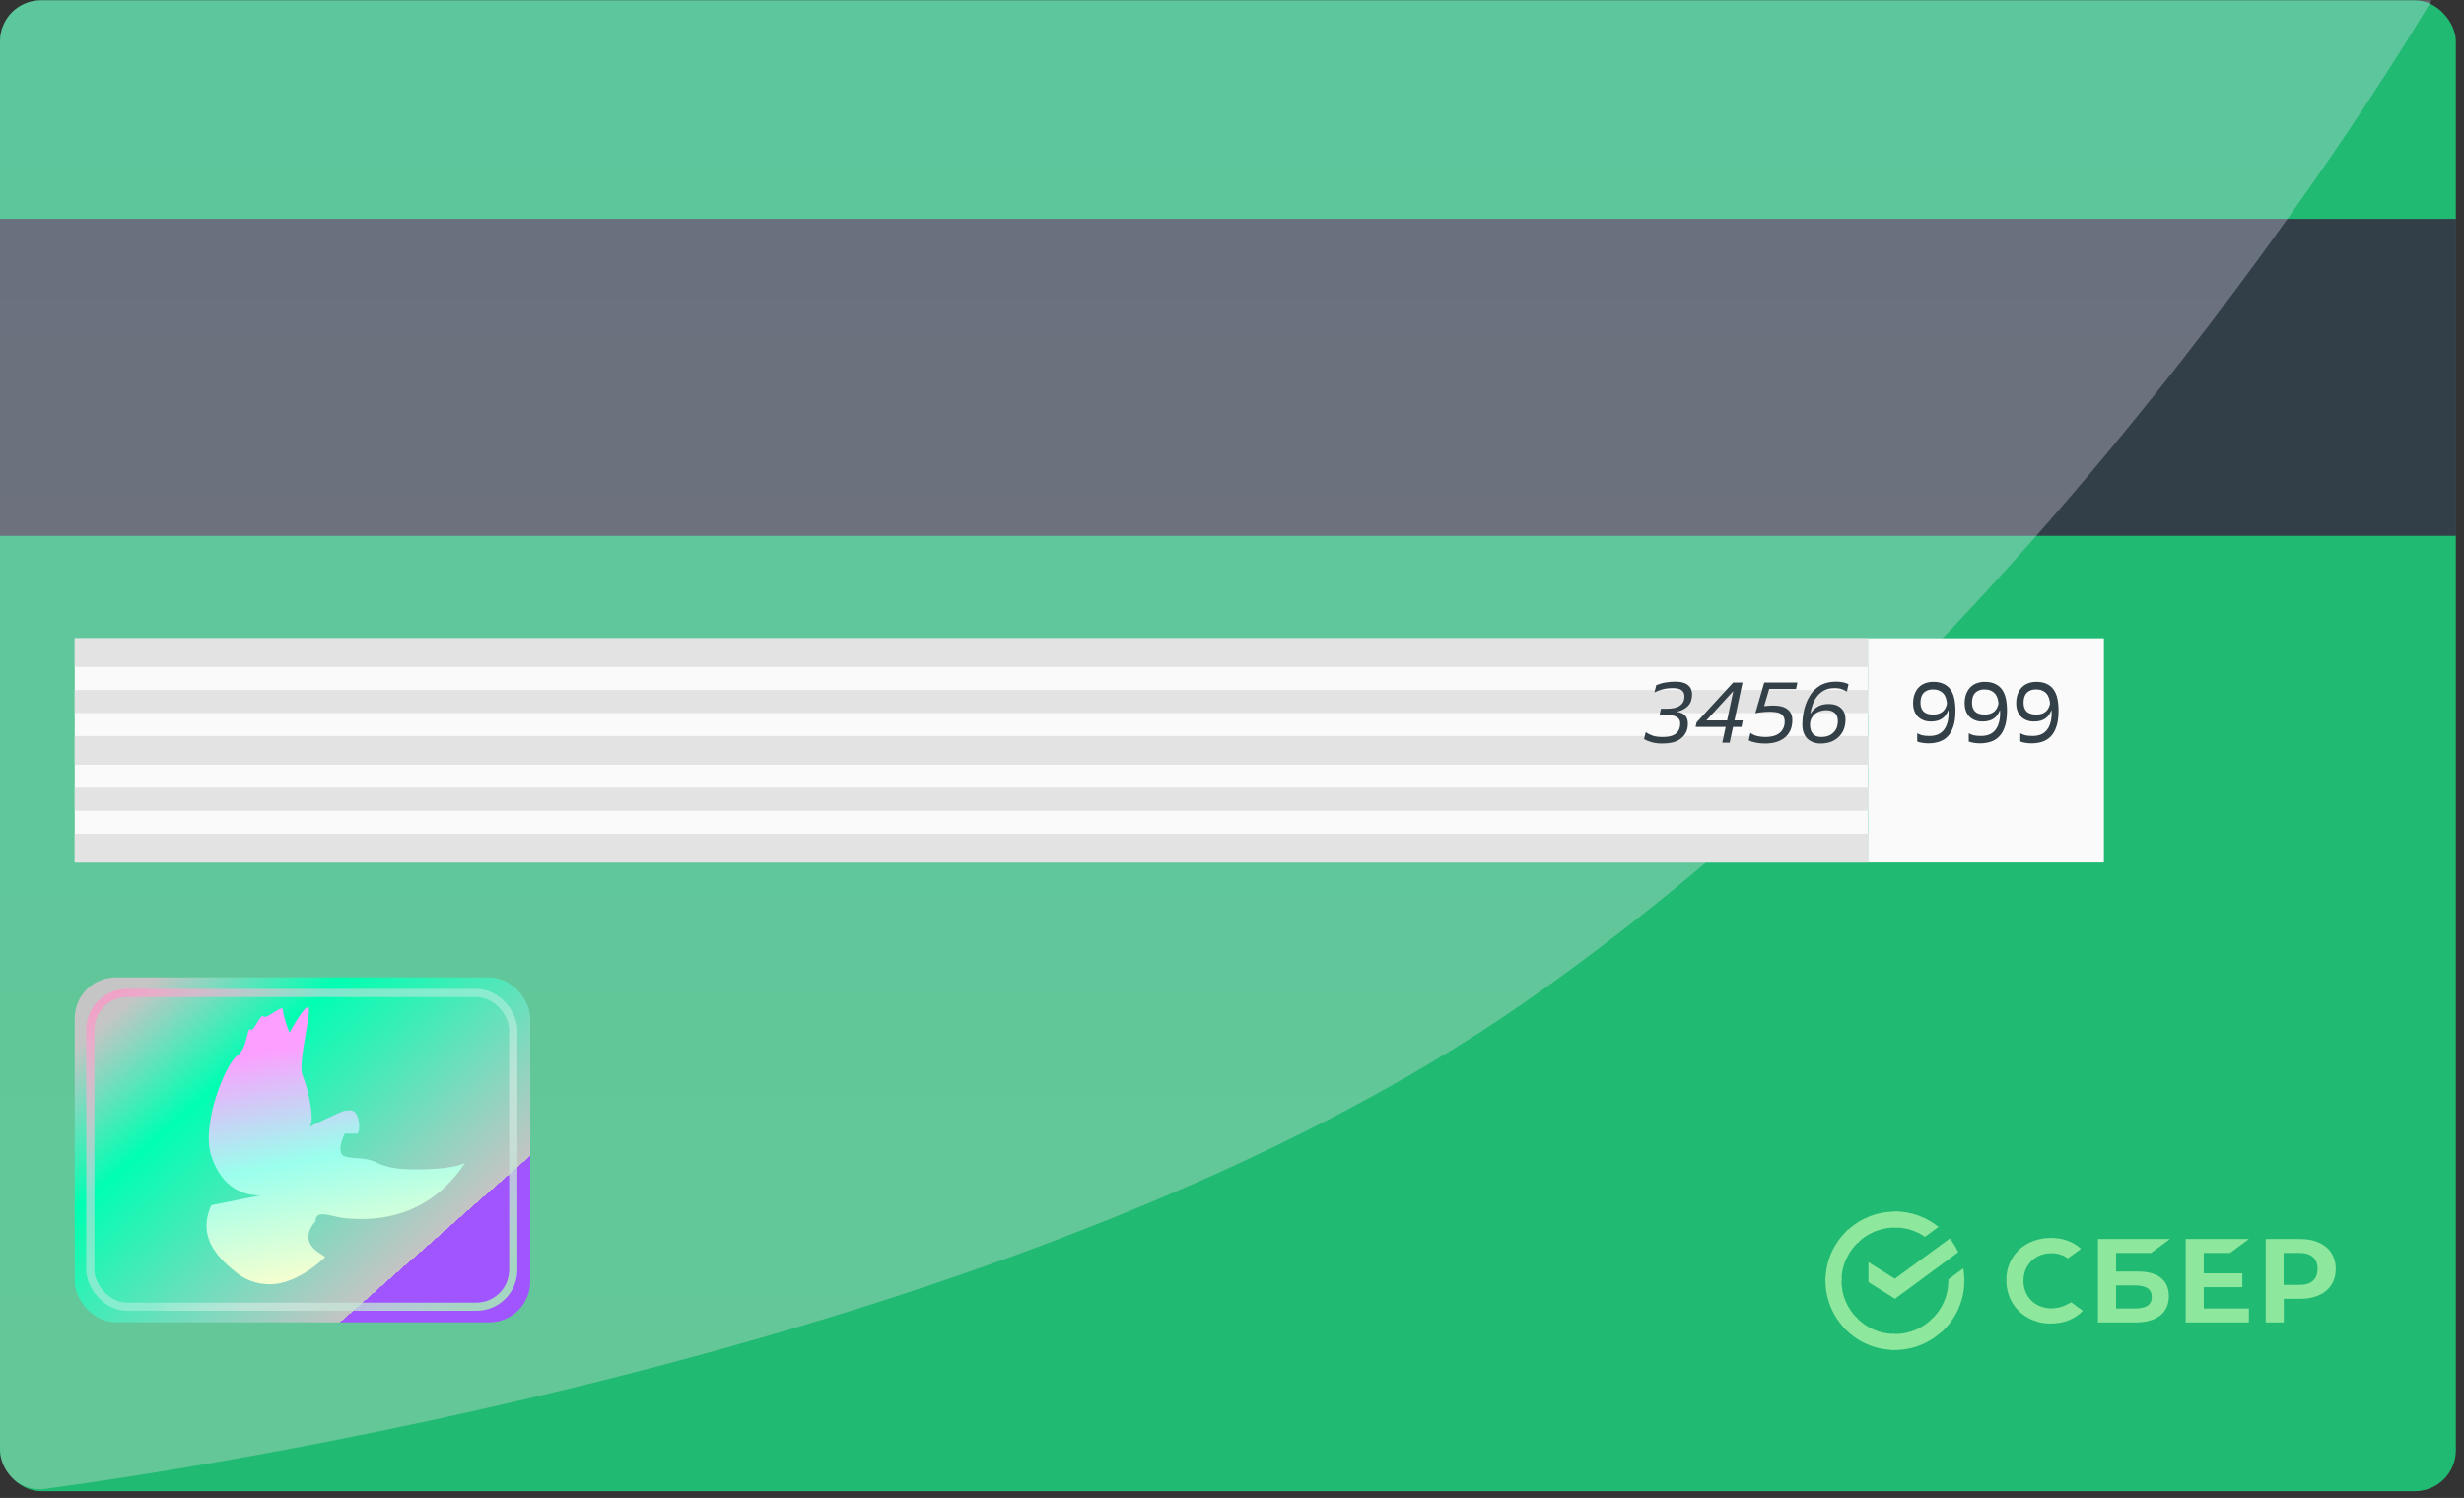 <?xml version="1.0" encoding="UTF-8"?> <svg xmlns="http://www.w3.org/2000/svg" width="301" height="183" viewBox="0 0 301 183" fill="none"><rect x="0" y="0" width="301" height="183" fill="#333333" stroke="none"/> <rect x="0" y="0.034" width="300.005" height="182.146" rx="5" fill="#21BA72"></rect> <path d="M0 26.739H300.03V65.465H0V26.739Z" fill="#333F48"></path> <path opacity="0.3" d="M0 5.034C0 2.273 2.239 0.034 5 0.034H297.035C297.035 0.034 253.023 76.031 186.086 122.57C127.74 163.135 29.725 178.599 5.526 181.9C2.569 182.303 0 179.994 0 177.01V5.034Z" fill="url(#paint0_linear_122_264)"></path> <rect width="219.089" height="27.386" transform="matrix(1 0 0 -1 9.129 105.364)" fill="#FAFAFA"></rect> <rect width="219.089" height="3.511" transform="matrix(1 0 0 -1 9.129 81.488)" fill="#E3E3E3"></rect> <rect width="219.089" height="2.809" transform="matrix(1 0 0 -1 9.129 87.107)" fill="#E3E3E3"></rect> <rect width="219.089" height="3.511" transform="matrix(1 0 0 -1 9.129 93.428)" fill="#E3E3E3"></rect> <rect width="219.089" height="2.809" transform="matrix(1 0 0 -1 9.129 99.045)" fill="#E3E3E3"></rect> <rect width="219.089" height="3.511" transform="matrix(1 0 0 -1 9.129 105.364)" fill="#E3E3E3"></rect> <rect x="9.129" y="119.408" width="55.647" height="42.133" rx="5" fill="url(#paint1_linear_122_264)"></rect> <path d="M25.822 141.271C27.134 145.206 29.797 146.04 31.785 146.04L25.822 147.233C23.914 151.366 27.015 153.99 29.002 155.58C30.195 156.534 32.182 157.17 34.169 156.772C36.157 156.375 38.144 155.05 39.734 153.592C39.337 153.195 38.144 152.797 37.747 151.605C37.462 150.752 38.012 149.75 38.542 149.22C38.542 147.63 40.488 148.659 42.119 148.822C50.069 149.617 54.441 145.643 56.826 142.065C55.236 142.86 51.817 142.86 50.864 142.86C49.671 142.86 47.683 142.86 46.094 142.065C44.504 141.271 43.311 141.668 42.119 141.271C41.165 140.953 41.721 139.283 42.119 138.488H43.709C43.841 138.223 44.027 137.455 43.709 136.501C43.311 135.308 42.516 135.706 42.119 135.706C41.721 135.706 36.952 138.091 37.747 137.693C38.542 137.296 37.747 133.321 36.952 131.334C36.419 130.003 37.747 124.974 37.747 123.384C37.747 122.113 36.157 124.709 35.362 126.167C35.097 125.504 34.567 124.02 34.567 123.384C34.567 122.59 32.58 124.577 32.182 124.179C31.785 123.782 30.99 126.167 30.592 125.769C30.195 125.372 30.195 128.154 29.002 128.949C27.599 129.884 24.51 137.336 25.822 141.271Z" fill="url(#paint2_linear_122_264)"></path> <rect width="28.791" height="27.386" transform="matrix(1 0 0 -1 228.218 105.364)" fill="#FAFAFA"></rect> <rect x="11.033" y="121.312" width="51.666" height="38.324" rx="4.5" stroke="url(#paint3_linear_122_264)"></rect> <path d="M236.158 83.297C236.648 83.297 237.064 83.377 237.407 83.538C237.757 83.692 238.041 83.92 238.258 84.221C238.475 84.515 238.632 84.882 238.73 85.324C238.828 85.765 238.877 86.269 238.877 86.836C238.877 87.585 238.793 88.215 238.625 88.726C238.464 89.237 238.237 89.647 237.943 89.955C237.649 90.263 237.299 90.483 236.893 90.616C236.487 90.749 236.042 90.816 235.559 90.816C235.314 90.816 235.069 90.795 234.824 90.753C234.586 90.718 234.38 90.665 234.204 90.595V89.587C234.359 89.671 234.544 89.748 234.761 89.818C234.985 89.881 235.3 89.912 235.706 89.912C236.049 89.912 236.361 89.864 236.641 89.766C236.928 89.66 237.173 89.496 237.376 89.272C237.586 89.041 237.747 88.747 237.859 88.39C237.978 88.033 238.037 87.599 238.037 87.088C238.037 86.962 238.034 86.885 238.027 86.857C238.027 86.822 238.023 86.787 238.016 86.752C237.925 86.976 237.82 87.175 237.701 87.35C237.582 87.518 237.435 87.662 237.26 87.781C237.092 87.9 236.893 87.991 236.662 88.054C236.438 88.117 236.172 88.148 235.864 88.148C235.507 88.148 235.192 88.089 234.919 87.97C234.646 87.851 234.418 87.693 234.236 87.497C234.061 87.294 233.928 87.063 233.837 86.804C233.746 86.538 233.7 86.258 233.7 85.964C233.7 85.495 233.767 85.093 233.9 84.757C234.033 84.421 234.211 84.144 234.436 83.927C234.66 83.71 234.919 83.552 235.213 83.454C235.514 83.349 235.829 83.297 236.158 83.297ZM237.838 85.964C237.824 85.712 237.778 85.478 237.701 85.261C237.631 85.044 237.523 84.858 237.376 84.704C237.236 84.55 237.061 84.431 236.851 84.347C236.641 84.263 236.389 84.221 236.095 84.221C235.654 84.228 235.297 84.358 235.024 84.609C234.758 84.862 234.618 85.25 234.604 85.775C234.59 86.265 234.709 86.643 234.961 86.909C235.213 87.168 235.612 87.298 236.158 87.298C236.431 87.298 236.665 87.263 236.861 87.193C237.057 87.116 237.222 87.018 237.355 86.899C237.488 86.773 237.593 86.629 237.67 86.468C237.747 86.307 237.803 86.139 237.838 85.964Z" fill="#334048"></path> <path d="M242.454 83.297C242.944 83.297 243.361 83.377 243.704 83.538C244.054 83.692 244.337 83.92 244.554 84.221C244.771 84.515 244.929 84.882 245.027 85.324C245.125 85.765 245.174 86.269 245.174 86.836C245.174 87.585 245.09 88.215 244.922 88.726C244.761 89.237 244.533 89.647 244.239 89.955C243.945 90.263 243.595 90.483 243.189 90.616C242.783 90.749 242.339 90.816 241.856 90.816C241.611 90.816 241.366 90.795 241.121 90.753C240.883 90.718 240.676 90.665 240.501 90.595V89.587C240.655 89.671 240.841 89.748 241.058 89.818C241.282 89.881 241.597 89.912 242.003 89.912C242.346 89.912 242.657 89.864 242.937 89.766C243.224 89.66 243.469 89.496 243.672 89.272C243.882 89.041 244.043 88.747 244.155 88.39C244.274 88.033 244.334 87.599 244.334 87.088C244.334 86.962 244.33 86.885 244.323 86.857C244.323 86.822 244.32 86.787 244.313 86.752C244.222 86.976 244.117 87.175 243.998 87.35C243.879 87.518 243.732 87.662 243.557 87.781C243.389 87.9 243.189 87.991 242.958 88.054C242.734 88.117 242.468 88.148 242.16 88.148C241.803 88.148 241.488 88.089 241.215 87.97C240.942 87.851 240.715 87.693 240.533 87.497C240.358 87.294 240.224 87.063 240.133 86.804C240.042 86.538 239.997 86.258 239.997 85.964C239.997 85.495 240.063 85.093 240.196 84.757C240.33 84.421 240.508 84.144 240.732 83.927C240.956 83.71 241.215 83.552 241.509 83.454C241.81 83.349 242.125 83.297 242.454 83.297ZM244.134 85.964C244.12 85.712 244.075 85.478 243.998 85.261C243.928 85.044 243.819 84.858 243.672 84.704C243.532 84.55 243.357 84.431 243.147 84.347C242.937 84.263 242.685 84.221 242.391 84.221C241.95 84.228 241.593 84.358 241.32 84.609C241.054 84.862 240.914 85.25 240.9 85.775C240.886 86.265 241.005 86.643 241.257 86.909C241.509 87.168 241.908 87.298 242.454 87.298C242.727 87.298 242.962 87.263 243.158 87.193C243.354 87.116 243.518 87.018 243.651 86.899C243.784 86.773 243.889 86.629 243.966 86.468C244.043 86.307 244.099 86.139 244.134 85.964Z" fill="#334048"></path> <path d="M248.751 83.297C249.241 83.297 249.657 83.377 250 83.538C250.35 83.692 250.634 83.92 250.851 84.221C251.068 84.515 251.226 84.882 251.324 85.324C251.422 85.765 251.471 86.269 251.471 86.836C251.471 87.585 251.387 88.215 251.219 88.726C251.057 89.237 250.83 89.647 250.536 89.955C250.242 90.263 249.892 90.483 249.486 90.616C249.08 90.749 248.635 90.816 248.152 90.816C247.907 90.816 247.662 90.795 247.417 90.753C247.179 90.718 246.973 90.665 246.798 90.595V89.587C246.952 89.671 247.137 89.748 247.354 89.818C247.578 89.881 247.893 89.912 248.299 89.912C248.642 89.912 248.954 89.864 249.234 89.766C249.521 89.66 249.766 89.496 249.969 89.272C250.179 89.041 250.34 88.747 250.452 88.39C250.571 88.033 250.63 87.599 250.63 87.088C250.63 86.962 250.627 86.885 250.62 86.857C250.62 86.822 250.616 86.787 250.609 86.752C250.518 86.976 250.413 87.175 250.294 87.35C250.175 87.518 250.028 87.662 249.853 87.781C249.685 87.9 249.486 87.991 249.255 88.054C249.031 88.117 248.765 88.148 248.457 88.148C248.1 88.148 247.785 88.089 247.512 87.97C247.239 87.851 247.011 87.693 246.829 87.497C246.654 87.294 246.521 87.063 246.43 86.804C246.339 86.538 246.294 86.258 246.294 85.964C246.294 85.495 246.36 85.093 246.493 84.757C246.626 84.421 246.805 84.144 247.029 83.927C247.253 83.71 247.512 83.552 247.806 83.454C248.107 83.349 248.422 83.297 248.751 83.297ZM250.431 85.964C250.417 85.712 250.371 85.478 250.294 85.261C250.224 85.044 250.116 84.858 249.969 84.704C249.829 84.55 249.654 84.431 249.444 84.347C249.234 84.263 248.982 84.221 248.688 84.221C248.247 84.228 247.89 84.358 247.617 84.609C247.351 84.862 247.211 85.25 247.197 85.775C247.183 86.265 247.302 86.643 247.554 86.909C247.806 87.168 248.205 87.298 248.751 87.298C249.024 87.298 249.258 87.263 249.454 87.193C249.65 87.116 249.815 87.018 249.948 86.899C250.081 86.773 250.186 86.629 250.263 86.468C250.34 86.307 250.396 86.139 250.431 85.964Z" fill="#334048"></path> <path d="M201.043 89.439C201.246 89.6 201.519 89.744 201.862 89.87C202.205 89.989 202.618 90.049 203.101 90.049C203.403 90.049 203.683 90.024 203.942 89.975C204.201 89.919 204.428 89.828 204.624 89.702C204.82 89.569 204.974 89.394 205.086 89.177C205.198 88.96 205.254 88.687 205.254 88.358C205.254 88.029 205.121 87.78 204.855 87.612C204.589 87.437 204.155 87.35 203.553 87.35H202.734L202.902 86.583H203.658C204.358 86.583 204.883 86.454 205.233 86.195C205.59 85.936 205.769 85.565 205.769 85.082C205.769 84.746 205.657 84.493 205.433 84.326C205.209 84.15 204.841 84.063 204.33 84.063C203.854 84.063 203.431 84.115 203.059 84.221C202.688 84.326 202.37 84.451 202.104 84.599L202.324 83.706C202.681 83.552 203.052 83.443 203.438 83.38C203.83 83.31 204.25 83.275 204.698 83.275C205.062 83.275 205.37 83.317 205.622 83.401C205.881 83.478 206.087 83.587 206.241 83.727C206.402 83.867 206.518 84.031 206.588 84.221C206.665 84.403 206.703 84.599 206.703 84.808C206.703 85.425 206.539 85.904 206.21 86.247C205.881 86.583 205.419 86.821 204.824 86.961C205.307 87.031 205.653 87.185 205.863 87.423C206.08 87.661 206.189 87.994 206.189 88.421C206.189 88.855 206.098 89.233 205.916 89.555C205.741 89.87 205.492 90.133 205.17 90.343C204.883 90.532 204.565 90.661 204.215 90.731C203.872 90.801 203.476 90.836 203.028 90.836C202.566 90.836 202.146 90.784 201.768 90.679C201.397 90.574 201.085 90.448 200.833 90.301L201.043 89.439Z" fill="#334048"></path> <path d="M207.256 88.253L211.719 83.38H212.863L211.887 88.011H212.895L212.737 88.809H211.708L211.298 90.731H210.395L210.805 88.809H207.13L207.256 88.253ZM210.983 88.011L211.74 84.42L208.453 88.011H210.983Z" fill="#334048"></path> <path d="M215.516 83.38H219.569L219.401 84.168H216.125L215.505 86.268C215.645 86.254 215.799 86.24 215.967 86.226C216.142 86.205 216.37 86.195 216.65 86.195C216.972 86.195 217.273 86.226 217.553 86.289C217.833 86.352 218.074 86.454 218.277 86.594C218.487 86.734 218.652 86.916 218.771 87.14C218.89 87.364 218.949 87.64 218.949 87.969C218.949 88.473 218.862 88.907 218.687 89.272C218.512 89.635 218.27 89.933 217.962 90.164C217.661 90.395 217.308 90.567 216.902 90.679C216.496 90.784 216.062 90.836 215.6 90.836C215.215 90.836 214.847 90.801 214.497 90.731C214.154 90.668 213.863 90.577 213.625 90.458L213.825 89.544C214.077 89.719 214.36 89.849 214.675 89.933C214.99 90.01 215.323 90.049 215.673 90.049C215.981 90.049 216.275 90.014 216.555 89.944C216.842 89.874 217.091 89.765 217.301 89.618C217.518 89.464 217.689 89.268 217.815 89.03C217.948 88.785 218.015 88.491 218.015 88.148C218.015 87.882 217.962 87.672 217.857 87.518C217.752 87.357 217.612 87.234 217.437 87.15C217.269 87.066 217.073 87.014 216.849 86.993C216.632 86.965 216.412 86.951 216.188 86.951C215.852 86.951 215.537 86.968 215.243 87.003C214.955 87.031 214.686 87.073 214.434 87.129L215.516 83.38Z" fill="#334048"></path> <path d="M225.613 84.493C225.466 84.382 225.27 84.284 225.025 84.2C224.78 84.109 224.469 84.063 224.091 84.063C223.629 84.063 223.229 84.147 222.893 84.315C222.557 84.483 222.27 84.71 222.032 84.998C221.794 85.285 221.602 85.621 221.455 86.006C221.315 86.391 221.21 86.797 221.14 87.224C221.406 86.825 221.714 86.524 222.064 86.321C222.414 86.111 222.865 86.006 223.418 86.006C224.035 86.006 224.525 86.17 224.889 86.499C225.26 86.828 225.445 87.301 225.445 87.917C225.445 88.365 225.372 88.771 225.225 89.135C225.078 89.492 224.868 89.797 224.595 90.049C224.329 90.301 224.01 90.497 223.639 90.637C223.268 90.77 222.858 90.836 222.41 90.836C221.738 90.836 221.196 90.637 220.783 90.238C220.377 89.832 220.174 89.251 220.174 88.494C220.174 88.067 220.209 87.647 220.279 87.234C220.349 86.814 220.45 86.419 220.583 86.048C220.716 85.677 220.881 85.334 221.077 85.019C221.273 84.697 221.497 84.42 221.749 84.189C222.134 83.839 222.533 83.601 222.946 83.475C223.359 83.342 223.818 83.275 224.322 83.275C224.616 83.275 224.892 83.303 225.151 83.359C225.417 83.415 225.638 83.492 225.813 83.59L225.613 84.493ZM222.494 90.049C222.788 90.049 223.058 90.003 223.303 89.912C223.555 89.821 223.769 89.692 223.944 89.523C224.126 89.356 224.266 89.153 224.364 88.915C224.462 88.669 224.511 88.396 224.511 88.095C224.511 87.64 224.381 87.304 224.122 87.087C223.87 86.87 223.524 86.762 223.082 86.762C222.816 86.762 222.561 86.804 222.316 86.888C222.078 86.965 221.868 87.08 221.686 87.234C221.511 87.388 221.371 87.574 221.266 87.791C221.161 88.008 221.108 88.256 221.108 88.536C221.108 89.005 221.224 89.376 221.455 89.65C221.686 89.916 222.032 90.049 222.494 90.049Z" fill="#334048"></path> <path d="M272.417 153.069L274.724 151.368H267.003V161.554H274.724V159.854H269.209V157.253H273.921V155.553H269.209V153.069H272.417Z" fill="#8DE89D"></path> <path d="M261.17 155.336H258.496V153.069H262.774L265.081 151.368H256.29V161.554H260.886C263.459 161.554 264.947 160.387 264.947 158.353C264.947 156.403 263.61 155.336 261.17 155.336ZM260.802 159.854H258.496V157.036H260.802C262.206 157.036 262.858 157.503 262.858 158.453C262.858 159.404 262.156 159.854 260.802 159.854Z" fill="#8DE89D"></path> <path d="M280.973 151.368H276.779V161.554H278.985V158.67H280.99C283.664 158.67 285.335 157.27 285.335 155.019C285.335 152.769 283.664 151.368 280.973 151.368ZM280.923 156.97H278.968V153.069H280.923C282.344 153.069 283.113 153.769 283.113 155.019C283.113 156.27 282.344 156.97 280.923 156.97Z" fill="#8DE89D"></path> <path d="M252.513 159.354C251.928 159.671 251.277 159.838 250.608 159.838C248.619 159.838 247.182 158.421 247.182 156.47C247.182 154.52 248.619 153.103 250.608 153.103C251.327 153.086 252.029 153.319 252.614 153.736L254.201 152.569L254.101 152.469C253.182 151.652 251.945 151.235 250.541 151.235C249.02 151.235 247.633 151.752 246.631 152.686C245.628 153.653 245.06 155.003 245.093 156.403C245.076 157.821 245.628 159.188 246.631 160.188C247.684 161.171 249.087 161.722 250.525 161.688C252.112 161.688 253.499 161.138 254.435 160.138L253.015 159.088L252.513 159.354Z" fill="#8DE89D"></path> <path d="M238.191 151.3C238.592 151.817 238.926 152.383 239.21 152.984L231.489 158.669L228.247 156.635V154.201L231.473 156.218L238.191 151.3Z" fill="#8DE89D"></path> <path d="M224.955 156.47C224.955 156.353 224.955 156.253 224.972 156.136L223.017 156.036C223.017 156.17 223 156.32 223 156.453C223 158.787 223.953 160.904 225.49 162.438L226.877 161.054C225.691 159.887 224.955 158.27 224.955 156.47Z" fill="#8DE89D"></path> <path d="M231.473 149.969C231.59 149.969 231.69 149.969 231.807 149.986L231.907 148.035C231.774 148.035 231.623 148.019 231.49 148.019C229.15 148.019 227.027 148.969 225.49 150.503L226.877 151.886C228.047 150.703 229.685 149.969 231.473 149.969Z" fill="#8DE89D"></path> <path d="M231.473 162.974C231.356 162.974 231.256 162.974 231.139 162.957L231.038 164.908C231.172 164.908 231.322 164.924 231.456 164.924C233.796 164.924 235.918 163.974 237.456 162.44L236.069 161.057C234.899 162.257 233.278 162.974 231.473 162.974Z" fill="#8DE89D"></path> <path d="M235.15 151.101L236.804 149.884C235.35 148.717 233.495 148 231.473 148V149.951C232.844 149.967 234.114 150.384 235.15 151.101Z" fill="#8DE89D"></path> <path d="M239.963 156.468C239.963 155.951 239.913 155.451 239.829 154.951L238.007 156.302C238.007 156.352 238.007 156.418 238.007 156.468C238.007 158.385 237.172 160.103 235.852 161.286L237.172 162.737C238.876 161.203 239.963 158.952 239.963 156.468Z" fill="#8DE89D"></path> <path d="M231.473 162.971C229.551 162.971 227.83 162.137 226.643 160.82L225.189 162.137C226.743 163.855 228.983 164.921 231.473 164.921V162.971Z" fill="#8DE89D"></path> <path d="M227.111 151.653L225.791 150.202C224.07 151.753 223 153.987 223 156.471H224.956C224.956 154.57 225.791 152.836 227.111 151.653Z" fill="#8DE89D"></path> <defs> <linearGradient id="paint0_linear_122_264" x1="148.517" y1="0.034" x2="148.517" y2="182.609" gradientUnits="userSpaceOnUse"> <stop stop-color="#E6E4FF"></stop> <stop offset="1" stop-color="#FFE7F0"></stop> </linearGradient> <linearGradient id="paint1_linear_122_264" x1="21.848" y1="117.023" x2="52.454" y2="152.001" gradientUnits="userSpaceOnUse"> <stop stop-color="#C5C5C5"></stop> <stop offset="0.318" stop-color="#00FFB2"></stop> <stop offset="1" stop-color="#C4C4C4"></stop> <stop offset="1" stop-color="#A055FF"></stop> </linearGradient> <linearGradient id="paint2_linear_122_264" x1="35.362" y1="127.756" x2="41.025" y2="156.892" gradientUnits="userSpaceOnUse"> <stop stop-color="#FD9FFF"></stop> <stop offset="0.474" stop-color="#9AFFED"></stop> <stop offset="1" stop-color="#FEFFCD"></stop> </linearGradient> <linearGradient id="paint3_linear_122_264" x1="56.511" y1="160.136" x2="19.35" y2="116.383" gradientUnits="userSpaceOnUse"> <stop stop-color="#A5D6C1"></stop> <stop offset="0.438" stop-color="white" stop-opacity="0.3"></stop> <stop offset="1" stop-color="#FF94C7" stop-opacity="0.72"></stop> </linearGradient> </defs> </svg> 